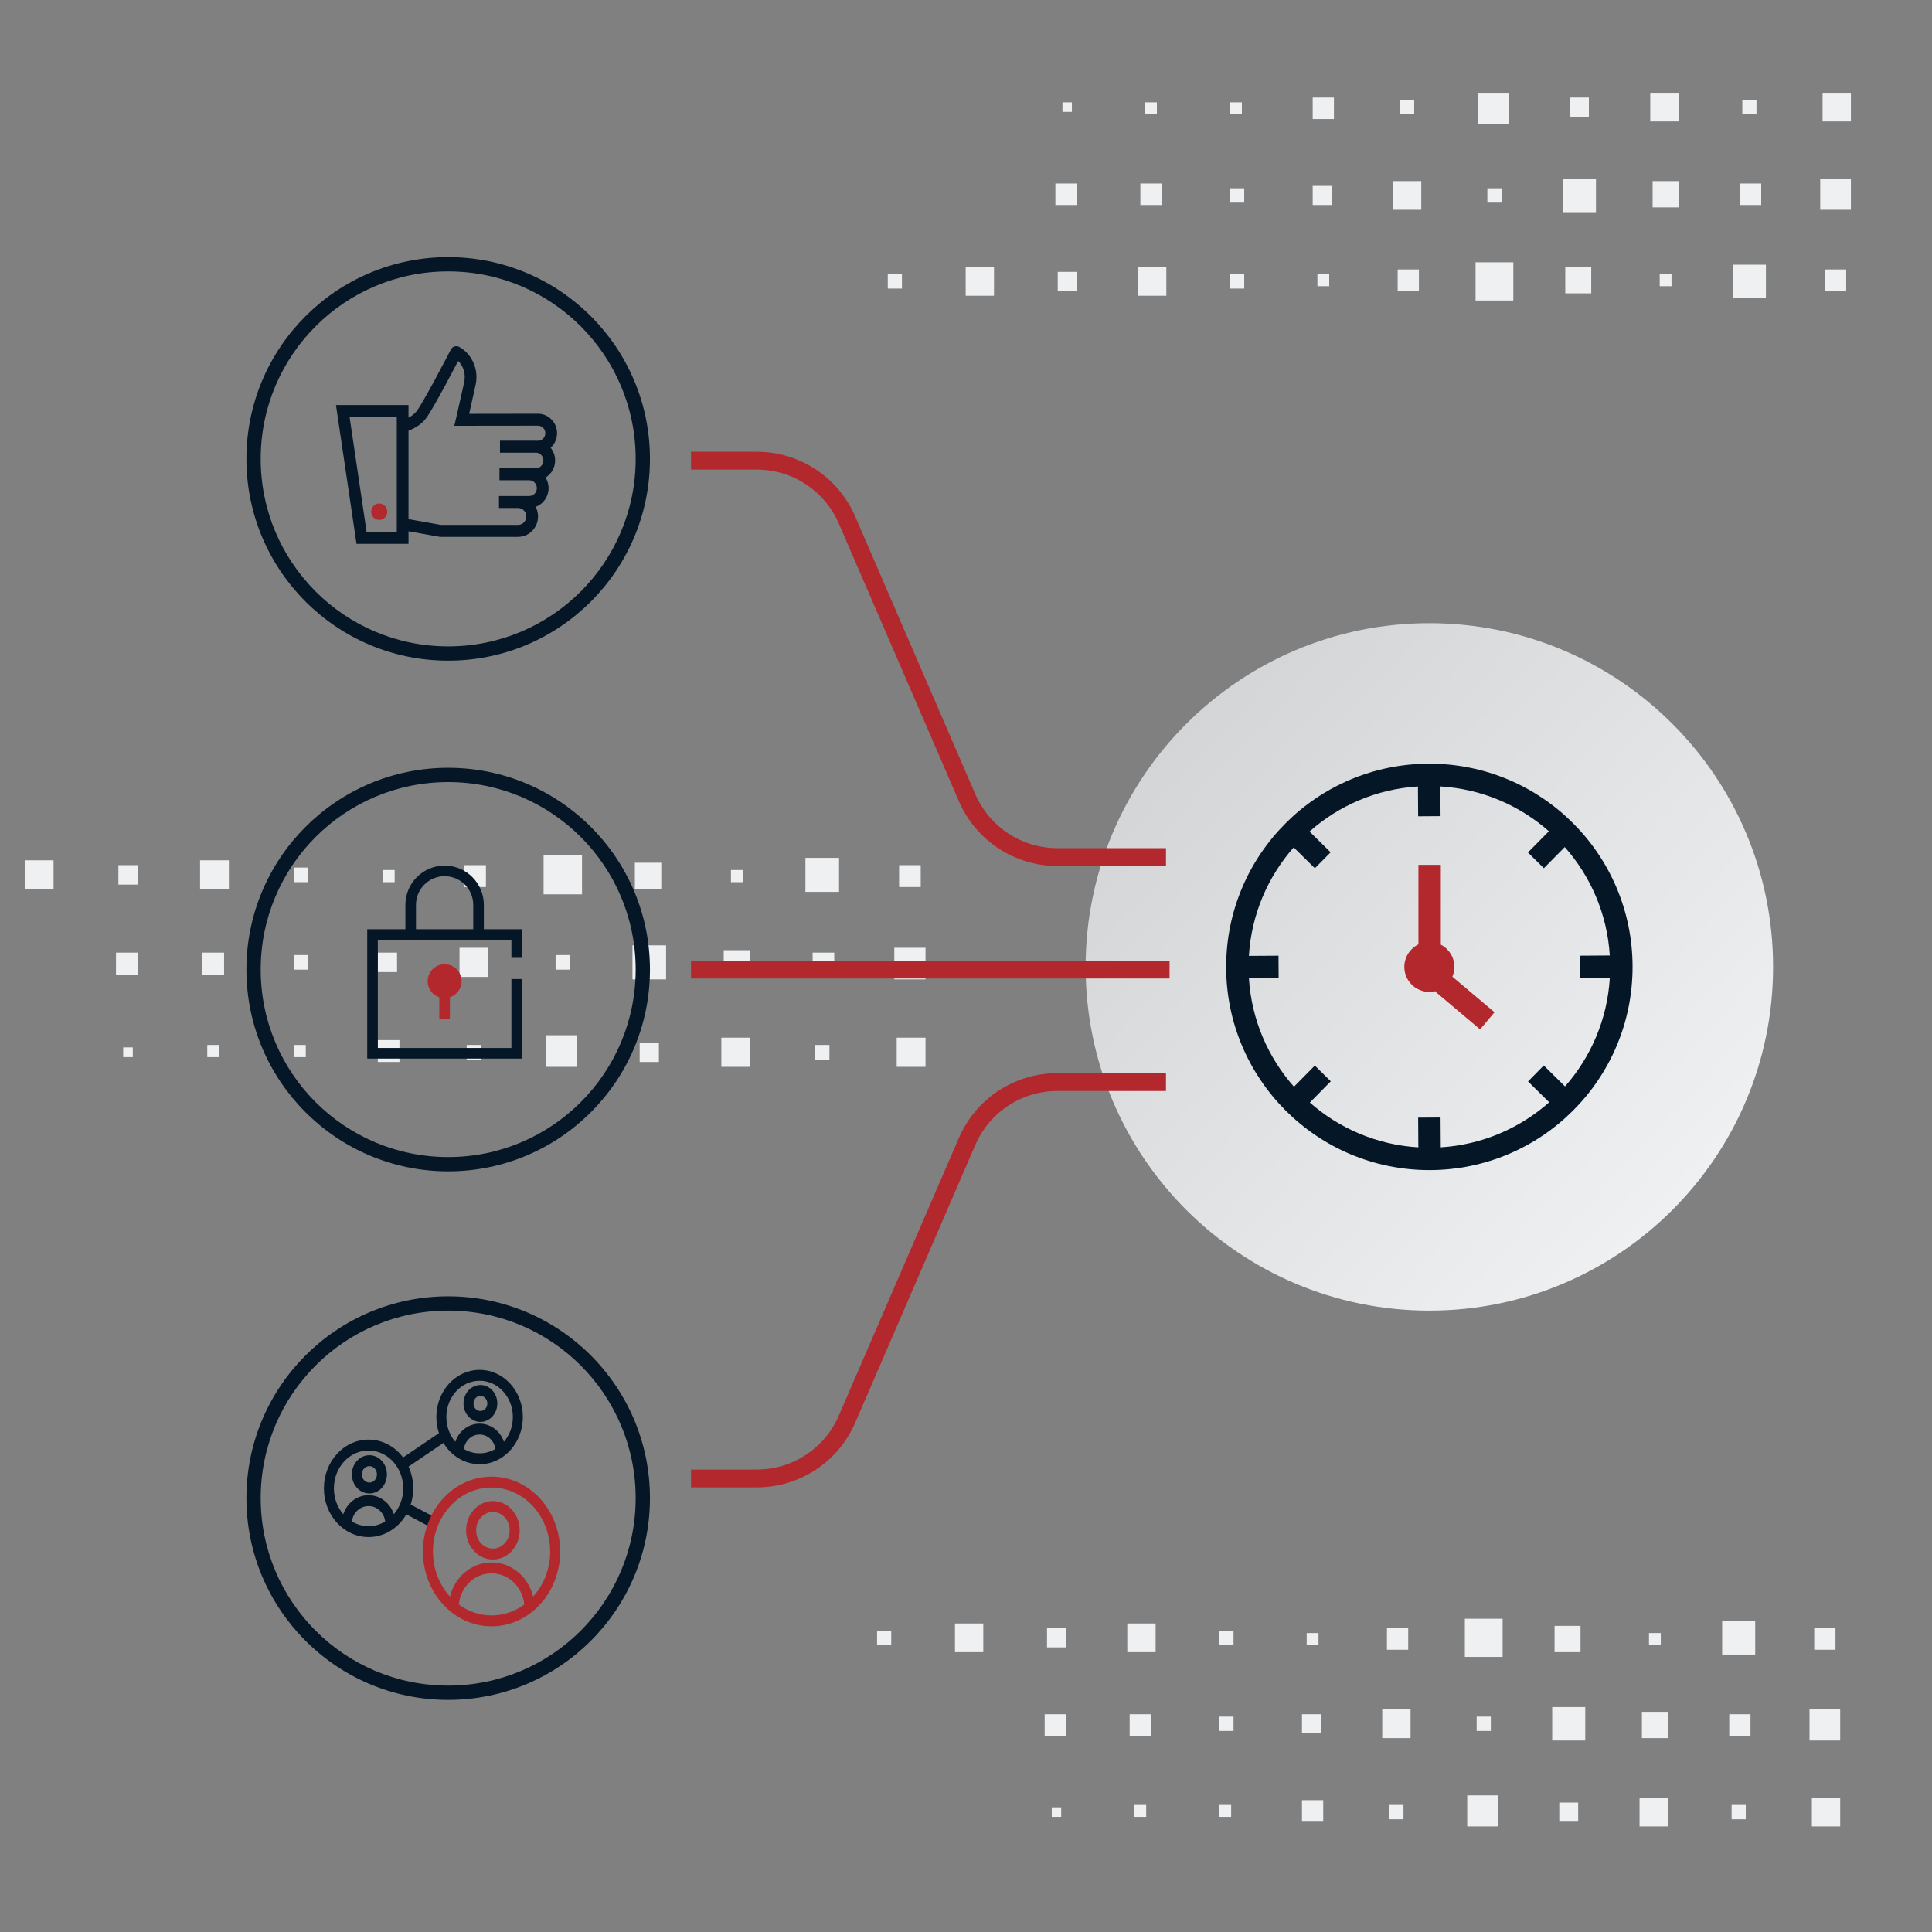 <svg width="541" height="541" viewBox="0 0 541 541" fill="none" xmlns="http://www.w3.org/2000/svg">
<rect x="0" y="0" width="541" height="541" fill="#808080" stroke="none"/>
<g clip-path="url(#clip0_761_265633)">
<path d="M496.5 270.75C496.5 323.907 453.407 367 400.25 367C347.093 367 304 323.907 304 270.75C304 217.593 347.093 174.5 400.25 174.5C453.407 174.5 496.5 217.593 496.5 270.75Z" fill="url(#paint0_linear_761_265633)"/>
<path fill-rule="evenodd" clip-rule="evenodd" d="M293.19 461.297L298.479 461.297L298.479 455.948L293.19 455.948L293.19 461.297Z" fill="#EFF0F1"/>
<path fill-rule="evenodd" clip-rule="evenodd" d="M315.665 462.635L323.597 462.635L323.597 454.611L315.665 454.611L315.665 462.635Z" fill="#EFF0F1"/>
<path fill-rule="evenodd" clip-rule="evenodd" d="M341.444 460.628L345.41 460.628L345.41 456.616L341.444 456.616L341.444 460.628Z" fill="#EFF0F1"/>
<path fill-rule="evenodd" clip-rule="evenodd" d="M365.902 460.629L369.207 460.629L369.207 457.286L365.902 457.286L365.902 460.629Z" fill="#EFF0F1"/>
<path fill-rule="evenodd" clip-rule="evenodd" d="M245.598 460.628L249.564 460.628L249.564 456.616L245.598 456.616L245.598 460.628Z" fill="#EFF0F1"/>
<path fill-rule="evenodd" clip-rule="evenodd" d="M267.412 462.635L275.344 462.635L275.344 454.611L267.412 454.611L267.412 462.635Z" fill="#EFF0F1"/>
<path fill-rule="evenodd" clip-rule="evenodd" d="M388.377 461.966L394.326 461.966L394.326 455.948L388.377 455.948L388.377 461.966Z" fill="#EFF0F1"/>
<path fill-rule="evenodd" clip-rule="evenodd" d="M410.19 463.972L420.767 463.972L420.767 453.274L410.19 453.274L410.19 463.972Z" fill="#EFF0F1"/>
<path fill-rule="evenodd" clip-rule="evenodd" d="M435.309 462.635L442.58 462.635L442.58 455.28L435.309 455.28L435.309 462.635Z" fill="#EFF0F1"/>
<path fill-rule="evenodd" clip-rule="evenodd" d="M461.75 460.629L465.055 460.629L465.055 457.286L461.75 457.286L461.75 460.629Z" fill="#EFF0F1"/>
<path fill-rule="evenodd" clip-rule="evenodd" d="M482.241 463.303L491.495 463.303L491.495 453.942L482.241 453.942L482.241 463.303Z" fill="#EFF0F1"/>
<path fill-rule="evenodd" clip-rule="evenodd" d="M508.021 461.966L513.97 461.966L513.97 455.948L508.021 455.948L508.021 461.966Z" fill="#EFF0F1"/>
<path fill-rule="evenodd" clip-rule="evenodd" d="M292.529 486.035L298.478 486.035L298.478 480.018L292.529 480.018L292.529 486.035Z" fill="#EFF0F1"/>
<path fill-rule="evenodd" clip-rule="evenodd" d="M316.326 486.035L322.275 486.035L322.275 480.018L316.326 480.018L316.326 486.035Z" fill="#EFF0F1"/>
<path fill-rule="evenodd" clip-rule="evenodd" d="M341.444 484.697L345.41 484.697L345.41 480.686L341.444 480.686L341.444 484.697Z" fill="#EFF0F1"/>
<path fill-rule="evenodd" clip-rule="evenodd" d="M364.58 485.366L369.868 485.366L369.868 480.018L364.58 480.018L364.58 485.366Z" fill="#EFF0F1"/>
<path fill-rule="evenodd" clip-rule="evenodd" d="M387.054 486.705L394.986 486.705L394.986 478.682L387.054 478.682L387.054 486.705Z" fill="#EFF0F1"/>
<path fill-rule="evenodd" clip-rule="evenodd" d="M413.495 484.697L417.461 484.697L417.461 480.686L413.495 480.686L413.495 484.697Z" fill="#EFF0F1"/>
<path fill-rule="evenodd" clip-rule="evenodd" d="M434.647 487.373L443.902 487.373L443.902 478.013L434.647 478.013L434.647 487.373Z" fill="#EFF0F1"/>
<path fill-rule="evenodd" clip-rule="evenodd" d="M459.766 486.704L467.037 486.704L467.037 479.35L459.766 479.35L459.766 486.704Z" fill="#EFF0F1"/>
<path fill-rule="evenodd" clip-rule="evenodd" d="M484.226 486.035L490.175 486.035L490.175 480.018L484.226 480.018L484.226 486.035Z" fill="#EFF0F1"/>
<path fill-rule="evenodd" clip-rule="evenodd" d="M506.699 487.374L515.292 487.374L515.292 478.682L506.699 478.682L506.699 487.374Z" fill="#EFF0F1"/>
<path fill-rule="evenodd" clip-rule="evenodd" d="M294.512 508.769L297.156 508.769L297.156 506.095L294.512 506.095L294.512 508.769Z" fill="#EFF0F1"/>
<path fill-rule="evenodd" clip-rule="evenodd" d="M317.648 508.769L320.954 508.769L320.954 505.426L317.648 505.426L317.648 508.769Z" fill="#EFF0F1"/>
<path fill-rule="evenodd" clip-rule="evenodd" d="M341.444 508.769L344.749 508.769L344.749 505.426L341.444 505.426L341.444 508.769Z" fill="#EFF0F1"/>
<path fill-rule="evenodd" clip-rule="evenodd" d="M364.58 510.104L370.529 510.104L370.529 504.087L364.58 504.087L364.58 510.104Z" fill="#EFF0F1"/>
<path fill-rule="evenodd" clip-rule="evenodd" d="M389.038 509.437L393.004 509.437L393.004 505.426L389.038 505.426L389.038 509.437Z" fill="#EFF0F1"/>
<path fill-rule="evenodd" clip-rule="evenodd" d="M410.852 511.441L419.445 511.441L419.445 502.749L410.852 502.749L410.852 511.441Z" fill="#EFF0F1"/>
<path fill-rule="evenodd" clip-rule="evenodd" d="M436.631 510.106L441.919 510.106L441.919 504.757L436.631 504.757L436.631 510.106Z" fill="#EFF0F1"/>
<path fill-rule="evenodd" clip-rule="evenodd" d="M459.104 511.442L467.037 511.442L467.037 503.419L459.104 503.419L459.104 511.442Z" fill="#EFF0F1"/>
<path fill-rule="evenodd" clip-rule="evenodd" d="M484.885 509.437L488.851 509.437L488.851 505.426L484.885 505.426L484.885 509.437Z" fill="#EFF0F1"/>
<path fill-rule="evenodd" clip-rule="evenodd" d="M507.359 511.442L515.292 511.442L515.292 503.419L507.359 503.419L507.359 511.442Z" fill="#EFF0F1"/>
<path fill-rule="evenodd" clip-rule="evenodd" d="M296.19 76.128L301.479 76.128L301.479 81.477L296.19 81.477L296.19 76.128Z" fill="#EFF0F1"/>
<path fill-rule="evenodd" clip-rule="evenodd" d="M318.665 74.79L326.597 74.79L326.597 82.814L318.665 82.814L318.665 74.79Z" fill="#EFF0F1"/>
<path fill-rule="evenodd" clip-rule="evenodd" d="M344.444 76.797L348.41 76.797L348.41 80.809L344.444 80.809L344.444 76.797Z" fill="#EFF0F1"/>
<path fill-rule="evenodd" clip-rule="evenodd" d="M368.902 76.796L372.207 76.796L372.207 80.139L368.902 80.139L368.902 76.796Z" fill="#EFF0F1"/>
<path fill-rule="evenodd" clip-rule="evenodd" d="M248.598 76.797L252.564 76.797L252.564 80.809L248.598 80.809L248.598 76.797Z" fill="#EFF0F1"/>
<path fill-rule="evenodd" clip-rule="evenodd" d="M270.412 74.79L278.344 74.79L278.344 82.814L270.412 82.814L270.412 74.79Z" fill="#EFF0F1"/>
<path fill-rule="evenodd" clip-rule="evenodd" d="M391.377 75.459L397.326 75.459L397.326 81.477L391.377 81.477L391.377 75.459Z" fill="#EFF0F1"/>
<path fill-rule="evenodd" clip-rule="evenodd" d="M413.19 73.453L423.767 73.453L423.767 84.15L413.19 84.15L413.19 73.453Z" fill="#EFF0F1"/>
<path fill-rule="evenodd" clip-rule="evenodd" d="M438.309 74.79L445.58 74.79L445.58 82.144L438.309 82.144L438.309 74.79Z" fill="#EFF0F1"/>
<path fill-rule="evenodd" clip-rule="evenodd" d="M464.75 76.796L468.055 76.796L468.055 80.139L464.75 80.139L464.75 76.796Z" fill="#EFF0F1"/>
<path fill-rule="evenodd" clip-rule="evenodd" d="M485.241 74.122L494.495 74.122L494.495 83.482L485.241 83.482L485.241 74.122Z" fill="#EFF0F1"/>
<path fill-rule="evenodd" clip-rule="evenodd" d="M511.021 75.459L516.97 75.459L516.97 81.477L511.021 81.477L511.021 75.459Z" fill="#EFF0F1"/>
<path fill-rule="evenodd" clip-rule="evenodd" d="M295.529 51.39L301.478 51.39L301.478 57.407L295.529 57.407L295.529 51.39Z" fill="#EFF0F1"/>
<path fill-rule="evenodd" clip-rule="evenodd" d="M319.326 51.39L325.275 51.39L325.275 57.407L319.326 57.407L319.326 51.39Z" fill="#EFF0F1"/>
<path fill-rule="evenodd" clip-rule="evenodd" d="M344.444 52.728L348.41 52.728L348.41 56.739L344.444 56.739L344.444 52.728Z" fill="#EFF0F1"/>
<path fill-rule="evenodd" clip-rule="evenodd" d="M367.58 52.058L372.868 52.058L372.868 57.407L367.58 57.407L367.58 52.058Z" fill="#EFF0F1"/>
<path fill-rule="evenodd" clip-rule="evenodd" d="M390.054 50.72L397.986 50.72L397.986 58.743L390.054 58.743L390.054 50.72Z" fill="#EFF0F1"/>
<path fill-rule="evenodd" clip-rule="evenodd" d="M416.495 52.728L420.461 52.728L420.461 56.739L416.495 56.739L416.495 52.728Z" fill="#EFF0F1"/>
<path fill-rule="evenodd" clip-rule="evenodd" d="M437.647 50.051L446.902 50.051L446.902 59.412L437.647 59.412L437.647 50.051Z" fill="#EFF0F1"/>
<path fill-rule="evenodd" clip-rule="evenodd" d="M462.766 50.721L470.037 50.721L470.037 58.075L462.766 58.075L462.766 50.721Z" fill="#EFF0F1"/>
<path fill-rule="evenodd" clip-rule="evenodd" d="M487.226 51.39L493.175 51.39L493.175 57.407L487.226 57.407L487.226 51.39Z" fill="#EFF0F1"/>
<path fill-rule="evenodd" clip-rule="evenodd" d="M509.699 50.051L518.292 50.051L518.292 58.743L509.699 58.743L509.699 50.051Z" fill="#EFF0F1"/>
<path fill-rule="evenodd" clip-rule="evenodd" d="M297.512 28.656L300.156 28.656L300.156 31.33L297.512 31.33L297.512 28.656Z" fill="#EFF0F1"/>
<path fill-rule="evenodd" clip-rule="evenodd" d="M320.648 28.656L323.954 28.656L323.954 31.999L320.648 31.999L320.648 28.656Z" fill="#EFF0F1"/>
<path fill-rule="evenodd" clip-rule="evenodd" d="M344.444 28.656L347.749 28.656L347.749 31.999L344.444 31.999L344.444 28.656Z" fill="#EFF0F1"/>
<path fill-rule="evenodd" clip-rule="evenodd" d="M367.58 27.32L373.529 27.32L373.529 33.338L367.58 33.338L367.58 27.32Z" fill="#EFF0F1"/>
<path fill-rule="evenodd" clip-rule="evenodd" d="M392.038 27.987L396.004 27.987L396.004 31.999L392.038 31.999L392.038 27.987Z" fill="#EFF0F1"/>
<path fill-rule="evenodd" clip-rule="evenodd" d="M413.852 25.984L422.445 25.984L422.445 34.676L413.852 34.676L413.852 25.984Z" fill="#EFF0F1"/>
<path fill-rule="evenodd" clip-rule="evenodd" d="M439.631 27.319L444.919 27.319L444.919 32.668L439.631 32.668L439.631 27.319Z" fill="#EFF0F1"/>
<path fill-rule="evenodd" clip-rule="evenodd" d="M462.104 25.983L470.037 25.983L470.037 34.006L462.104 34.006L462.104 25.983Z" fill="#EFF0F1"/>
<path fill-rule="evenodd" clip-rule="evenodd" d="M487.885 27.987L491.851 27.987L491.851 31.999L487.885 31.999L487.885 27.987Z" fill="#EFF0F1"/>
<path fill-rule="evenodd" clip-rule="evenodd" d="M510.359 25.983L518.292 25.983L518.292 34.006L510.359 34.006L510.359 25.983Z" fill="#EFF0F1"/>
<path fill-rule="evenodd" clip-rule="evenodd" d="M33.154 247.707L38.536 247.707L38.536 242.264L33.154 242.264L33.154 247.707Z" fill="#EFF0F1"/>
<path fill-rule="evenodd" clip-rule="evenodd" d="M56.023 249.068L64.095 249.068L64.095 240.903L56.023 240.903L56.023 249.068Z" fill="#EFF0F1"/>
<path fill-rule="evenodd" clip-rule="evenodd" d="M82.258 247.026L86.294 247.026L86.294 242.943L82.258 242.943L82.258 247.026Z" fill="#EFF0F1"/>
<path fill-rule="evenodd" clip-rule="evenodd" d="M107.146 247.027L110.51 247.027L110.51 243.625L107.146 243.625L107.146 247.027Z" fill="#EFF0F1"/>
<path fill-rule="evenodd" clip-rule="evenodd" d="M6.921 249.068L14.993 249.068L14.993 240.903L6.921 240.903L6.921 249.068Z" fill="#EFF0F1"/>
<path fill-rule="evenodd" clip-rule="evenodd" d="M130.017 248.387L136.071 248.387L136.071 242.264L130.017 242.264L130.017 248.387Z" fill="#EFF0F1"/>
<path fill-rule="evenodd" clip-rule="evenodd" d="M152.215 250.429L162.977 250.429L162.977 239.543L152.215 239.543L152.215 250.429Z" fill="#EFF0F1"/>
<path fill-rule="evenodd" clip-rule="evenodd" d="M177.774 249.068L185.174 249.068L185.174 241.584L177.774 241.584L177.774 249.068Z" fill="#EFF0F1"/>
<path fill-rule="evenodd" clip-rule="evenodd" d="M204.682 247.027L208.045 247.027L208.045 243.625L204.682 243.625L204.682 247.027Z" fill="#EFF0F1"/>
<path fill-rule="evenodd" clip-rule="evenodd" d="M225.534 249.748L234.951 249.748L234.951 240.223L225.534 240.223L225.534 249.748Z" fill="#EFF0F1"/>
<path fill-rule="evenodd" clip-rule="evenodd" d="M251.768 248.387L257.821 248.387L257.821 242.264L251.768 242.264L251.768 248.387Z" fill="#EFF0F1"/>
<path fill-rule="evenodd" clip-rule="evenodd" d="M32.481 272.88L38.535 272.88L38.535 266.757L32.481 266.757L32.481 272.88Z" fill="#EFF0F1"/>
<path fill-rule="evenodd" clip-rule="evenodd" d="M56.696 272.88L62.75 272.88L62.75 266.757L56.696 266.757L56.696 272.88Z" fill="#EFF0F1"/>
<path fill-rule="evenodd" clip-rule="evenodd" d="M82.258 271.519L86.294 271.519L86.294 267.437L82.258 267.437L82.258 271.519Z" fill="#EFF0F1"/>
<path fill-rule="evenodd" clip-rule="evenodd" d="M105.801 272.2L111.182 272.2L111.182 266.757L105.801 266.757L105.801 272.2Z" fill="#EFF0F1"/>
<path fill-rule="evenodd" clip-rule="evenodd" d="M128.671 273.562L136.743 273.562L136.743 265.397L128.671 265.397L128.671 273.562Z" fill="#EFF0F1"/>
<path fill-rule="evenodd" clip-rule="evenodd" d="M155.577 271.519L159.613 271.519L159.613 267.437L155.577 267.437L155.577 271.519Z" fill="#EFF0F1"/>
<path fill-rule="evenodd" clip-rule="evenodd" d="M177.102 274.243L186.519 274.243L186.519 264.718L177.102 264.718L177.102 274.243Z" fill="#EFF0F1"/>
<path fill-rule="evenodd" clip-rule="evenodd" d="M202.663 273.561L210.062 273.561L210.062 266.077L202.663 266.077L202.663 273.561Z" fill="#EFF0F1"/>
<path fill-rule="evenodd" clip-rule="evenodd" d="M227.553 272.88L233.607 272.88L233.607 266.757L227.553 266.757L227.553 272.88Z" fill="#EFF0F1"/>
<path fill-rule="evenodd" clip-rule="evenodd" d="M250.423 274.243L259.167 274.243L259.167 265.397L250.423 265.397L250.423 274.243Z" fill="#EFF0F1"/>
<path fill-rule="evenodd" clip-rule="evenodd" d="M34.498 296.015L37.189 296.015L37.189 293.293L34.498 293.293L34.498 296.015Z" fill="#EFF0F1"/>
<path fill-rule="evenodd" clip-rule="evenodd" d="M58.042 296.015L61.405 296.015L61.405 292.613L58.042 292.613L58.042 296.015Z" fill="#EFF0F1"/>
<path fill-rule="evenodd" clip-rule="evenodd" d="M82.258 296.015L85.621 296.015L85.621 292.613L82.258 292.613L82.258 296.015Z" fill="#EFF0F1"/>
<path fill-rule="evenodd" clip-rule="evenodd" d="M105.801 297.374L111.855 297.374L111.855 291.251L105.801 291.251L105.801 297.374Z" fill="#EFF0F1"/>
<path fill-rule="evenodd" clip-rule="evenodd" d="M130.689 296.696L134.725 296.696L134.725 292.613L130.689 292.613L130.689 296.696Z" fill="#EFF0F1"/>
<path fill-rule="evenodd" clip-rule="evenodd" d="M152.888 298.735L161.632 298.735L161.632 289.89L152.888 289.89L152.888 298.735Z" fill="#EFF0F1"/>
<path fill-rule="evenodd" clip-rule="evenodd" d="M179.12 297.375L184.501 297.375L184.501 291.932L179.12 291.932L179.12 297.375Z" fill="#EFF0F1"/>
<path fill-rule="evenodd" clip-rule="evenodd" d="M201.99 298.735L210.062 298.735L210.062 290.57L201.99 290.57L201.99 298.735Z" fill="#EFF0F1"/>
<path fill-rule="evenodd" clip-rule="evenodd" d="M228.225 296.696L232.261 296.696L232.261 292.613L228.225 292.613L228.225 296.696Z" fill="#EFF0F1"/>
<path fill-rule="evenodd" clip-rule="evenodd" d="M251.095 298.735L259.167 298.735L259.167 290.57L251.095 290.57L251.095 298.735Z" fill="#EFF0F1"/>
<path fill-rule="evenodd" clip-rule="evenodd" d="M125.984 279.263C127.881 278.64 129.25 276.855 129.25 274.75C129.25 272.127 127.123 270 124.5 270C121.877 270 119.75 272.127 119.75 274.75C119.75 276.855 121.119 278.64 123.016 279.263V285.438H125.984V279.263Z" fill="#B3282D"/>
<path fill-rule="evenodd" clip-rule="evenodd" d="M116.484 253.375C116.484 248.948 120.073 245.359 124.5 245.359C128.927 245.359 132.516 248.948 132.516 253.375V260.203H116.484V253.375ZM113.516 260.203V253.375C113.516 247.308 118.433 242.391 124.5 242.391C130.567 242.391 135.484 247.308 135.484 253.375V260.203H146.172V268.219H143.203V263.172H105.797V293.453H143.203V274.156H146.172V296.422H102.828V260.203H113.516Z" fill="#051727"/>
<path fill-rule="evenodd" clip-rule="evenodd" d="M126.247 97.886C126.812 96.798 128.002 96.793 128.662 97.176C132.327 99.3 134.11 103.648 133.175 107.797C132.95 108.797 132.73 109.794 132.501 110.832L132.5 110.838L132.499 110.839L132.499 110.84L132.499 110.841C132.158 112.386 131.798 114.02 131.371 115.885L150.633 115.858C153.588 115.853 155.986 118.297 155.986 121.315C155.986 122.939 155.291 124.398 154.188 125.398C154.974 126.359 155.447 127.596 155.447 128.946C155.447 130.981 154.373 132.76 152.771 133.722C153.339 134.637 153.651 135.731 153.609 136.898C153.524 139.23 152.042 141.183 150.003 141.928C150.423 142.73 150.661 143.646 150.661 144.618C150.661 147.775 148.155 150.335 145.063 150.335L123.2 150.335L114.389 148.763V152.288H99.831L94.077 113.428H114.389V116.953C115.192 116.533 116.011 115.958 116.622 115.201C116.994 114.739 117.734 113.552 118.705 111.867C119.648 110.23 120.744 108.241 121.807 106.274C123.933 102.343 125.91 98.537 126.247 97.886ZM114.389 120.605V145.362L123.484 146.984L145.063 146.983C146.342 146.984 147.379 145.925 147.379 144.618C147.379 143.312 146.342 142.253 145.063 142.253H139.722V142.252H139.72V138.901H148.169C149.332 138.901 150.287 137.961 150.33 136.774C150.375 135.523 149.395 134.484 148.169 134.484L139.861 134.484L139.861 131.133H139.862V131.132H150.025C151.208 131.132 152.166 130.154 152.166 128.946C152.166 127.815 151.325 126.885 150.246 126.772L140.002 126.772L140.002 123.421H140.003V123.409L150.025 123.409C150.144 123.409 150.261 123.413 150.378 123.421H150.643C151.781 123.421 152.705 122.478 152.705 121.315C152.705 120.15 151.779 119.207 150.639 119.209L127.218 119.236L127.702 117.171C128.345 114.422 128.834 112.209 129.292 110.132C129.523 109.086 129.746 108.075 129.977 107.046C130.474 104.841 129.808 102.583 128.307 101.067C127.458 102.689 126.102 105.263 124.68 107.894C123.61 109.872 122.498 111.891 121.532 113.567C120.594 115.195 119.722 116.627 119.155 117.331C117.939 118.838 116.341 119.762 115.128 120.302C114.867 120.418 114.619 120.518 114.389 120.605ZM111.107 148.937V116.779H97.892L102.654 148.937H111.107Z" fill="#051727"/>
<ellipse cx="106.19" cy="143.289" rx="2.253" ry="2.3" fill="#B3282D"/>
<g clip-path="url(#clip1_761_265633)">
<path fill-rule="evenodd" clip-rule="evenodd" d="M124.99 396.8C124.99 391.191 129.158 386.644 134.299 386.644C139.441 386.644 143.609 391.191 143.609 396.8C143.609 399.478 142.658 401.915 141.104 403.73C140.114 400.768 137.441 398.646 134.299 398.646C131.158 398.646 128.485 400.77 127.495 403.731C125.941 401.916 124.99 399.479 124.99 396.8ZM129.913 405.76C131.22 406.523 132.713 406.955 134.299 406.955C135.885 406.955 137.379 406.523 138.686 405.759C138.443 403.546 136.643 401.701 134.299 401.701C131.957 401.701 130.156 403.548 129.913 405.76ZM134.299 383.589C127.611 383.589 122.189 389.504 122.189 396.8C122.189 398.383 122.445 399.902 122.913 401.309L112.879 408.118C110.586 405.067 107.103 403.121 103.204 403.121C96.297 403.121 90.697 409.229 90.697 416.765C90.697 424.3 96.297 430.409 103.204 430.409C107.657 430.409 111.566 427.871 113.782 424.049L121.153 427.961L122.378 425.214L115.004 421.3C115.462 419.881 115.711 418.355 115.711 416.765C115.711 414.579 115.24 412.513 114.403 410.682L124.175 404.051C126.34 407.641 130.066 410.01 134.299 410.01C140.987 410.01 146.409 404.096 146.409 396.8C146.409 389.504 140.987 383.589 134.299 383.589ZM93.498 416.765C93.498 410.917 97.844 406.176 103.204 406.176C108.565 406.176 112.911 410.917 112.911 416.765C112.911 419.569 111.912 422.118 110.281 424.013C109.27 420.909 106.483 418.679 103.203 418.679C99.924 418.679 97.138 420.91 96.127 424.012C94.496 422.118 93.498 419.569 93.498 416.765ZM103.203 421.734C105.691 421.734 107.607 423.698 107.858 426.06C106.476 426.885 104.891 427.354 103.204 427.354C101.518 427.354 99.931 426.885 98.549 426.059C98.801 423.7 100.718 421.734 103.203 421.734ZM105.55 412.846C105.55 414.117 104.605 415.148 103.439 415.148C102.274 415.148 101.329 414.117 101.329 412.846C101.329 411.574 102.274 410.543 103.439 410.543C104.605 410.543 105.55 411.574 105.55 412.846ZM103.439 418.203C106.152 418.203 108.35 415.804 108.35 412.846C108.35 409.887 106.152 407.488 103.439 407.488C100.727 407.488 98.528 409.887 98.528 412.846C98.528 415.804 100.727 418.203 103.439 418.203ZM134.526 395.11C135.594 395.11 136.461 394.165 136.461 393C136.461 391.834 135.594 390.889 134.526 390.889C133.457 390.889 132.591 391.834 132.591 393C132.591 394.165 133.457 395.11 134.526 395.11ZM139.261 393C139.261 395.853 137.141 398.165 134.526 398.165C131.911 398.165 129.791 395.853 129.791 393C129.791 390.147 131.911 387.834 134.526 387.834C137.141 387.834 139.261 390.147 139.261 393Z" fill="#051727"/>
<path fill-rule="evenodd" clip-rule="evenodd" d="M137.645 416.543C128.581 416.543 121.234 424.559 121.234 434.446C121.234 439.375 123.06 443.838 126.013 447.075C127.329 441.584 132.038 437.513 137.646 437.513C143.253 437.513 147.963 441.578 149.279 447.073C152.231 443.835 154.056 439.373 154.056 434.446C154.056 424.559 146.708 416.543 137.645 416.543ZM146.806 449.302C146.378 444.477 142.513 440.568 137.646 440.568C132.779 440.568 128.914 444.483 128.487 449.304C131.103 451.227 134.254 452.349 137.645 452.349C141.037 452.349 144.189 451.226 146.806 449.302ZM118.434 434.446C118.434 422.871 127.035 413.488 137.645 413.488C148.255 413.488 156.856 422.871 156.856 434.446C156.856 446.021 148.255 455.404 137.645 455.404C127.035 455.404 118.434 446.021 118.434 434.446ZM138.021 433.639C140.617 433.639 142.721 431.344 142.721 428.513C142.721 425.682 140.617 423.387 138.021 423.387C135.426 423.387 133.322 425.682 133.322 428.513C133.322 431.344 135.426 433.639 138.021 433.639ZM145.521 428.513C145.521 433.032 142.163 436.694 138.021 436.694C133.88 436.694 130.522 433.032 130.522 428.513C130.522 423.995 133.88 420.332 138.021 420.332C142.163 420.332 145.521 423.995 145.521 428.513Z" fill="#B3282D"/>
</g>
<path fill-rule="evenodd" clip-rule="evenodd" d="M358.007 267.613L349.718 267.668C350.416 256.049 355.033 245.486 362.264 237.284L368.193 243.133L372.6 238.666L366.697 232.841C374.885 225.589 385.439 220.948 397.056 220.225L397.111 228.578L403.387 228.537L403.332 220.218C414.953 220.916 425.517 225.534 433.719 232.767L427.851 238.71L432.316 243.12L438.162 237.2C445.413 245.388 450.052 255.941 450.775 267.556L442.423 267.611L442.464 273.887L450.782 273.832C450.085 285.452 445.467 296.015 438.235 304.218L432.288 298.351L427.88 302.818L433.802 308.661C425.614 315.912 415.059 320.552 403.444 321.276L403.389 312.923L397.113 312.964L397.168 321.282C385.548 320.584 374.986 315.967 366.783 308.735L372.648 302.786L368.178 298.38L362.341 304.302C355.088 296.114 350.448 285.56 349.725 273.944L358.048 273.889L358.007 267.613ZM343.35 270.75C343.35 239.325 368.825 213.85 400.25 213.85C431.675 213.85 457.151 239.325 457.151 270.75C457.151 302.175 431.675 327.651 400.25 327.651C368.825 327.651 343.35 302.175 343.35 270.75Z" fill="#051727"/>
<path fill-rule="evenodd" clip-rule="evenodd" d="M407.255 270.749C407.255 268.038 405.715 265.687 403.462 264.522L403.462 242.185H397.186V264.447C394.852 265.584 393.244 267.979 393.244 270.749C393.244 274.618 396.381 277.755 400.25 277.755C400.846 277.755 401.424 277.681 401.977 277.54L401.888 277.645L414.451 288.247L418.498 283.45L406.698 273.492C407.057 272.65 407.255 271.723 407.255 270.749Z" fill="#B3282D"/>
<path fill-rule="evenodd" clip-rule="evenodd" d="M182 128.5C182 159.704 156.704 185 125.5 185C94.296 185 69 159.704 69 128.5C69 97.296 94.296 72 125.5 72C156.704 72 182 97.296 182 128.5ZM125.5 181C154.495 181 178 157.495 178 128.5C178 99.505 154.495 76 125.5 76C96.505 76 73 99.505 73 128.5C73 157.495 96.505 181 125.5 181Z" fill="#051727"/>
<path fill-rule="evenodd" clip-rule="evenodd" d="M182 271.5C182 302.704 156.704 328 125.5 328C94.296 328 69 302.704 69 271.5C69 240.296 94.296 215 125.5 215C156.704 215 182 240.296 182 271.5ZM125.5 324C154.495 324 178 300.495 178 271.5C178 242.505 154.495 219 125.5 219C96.505 219 73 242.505 73 271.5C73 300.495 96.505 324 125.5 324Z" fill="#051727"/>
<path fill-rule="evenodd" clip-rule="evenodd" d="M182 419.5C182 450.704 156.704 476 125.5 476C94.296 476 69 450.704 69 419.5C69 388.296 94.296 363 125.5 363C156.704 363 182 388.296 182 419.5ZM125.5 472C154.495 472 178 448.495 178 419.5C178 390.505 154.495 367 125.5 367C96.505 367 73 390.505 73 419.5C73 448.495 96.505 472 125.5 472Z" fill="#051727"/>
<path fill-rule="evenodd" clip-rule="evenodd" d="M193.5 269H327.5V274H193.5V269Z" fill="#B3282D"/>
<path fill-rule="evenodd" clip-rule="evenodd" d="M193.5 126.5H211.931C223.896 126.5 234.717 133.61 239.467 144.593L273.123 222.423C277.08 231.575 286.098 237.5 296.069 237.5H326.5V242.5H296.069C284.104 242.5 273.283 235.39 268.533 224.407L234.877 146.577C230.92 137.425 221.902 131.5 211.931 131.5H193.5V126.5Z" fill="#B3282D"/>
<path fill-rule="evenodd" clip-rule="evenodd" d="M193.5 416.5H211.931C223.896 416.5 234.717 409.39 239.467 398.407L273.123 320.577C277.08 311.425 286.098 305.5 296.069 305.5H326.5V300.5H296.069C284.104 300.5 273.283 307.61 268.533 318.593L234.877 396.423C230.92 405.575 221.902 411.5 211.931 411.5H193.5V416.5Z" fill="#B3282D"/>
</g>
<defs>
<linearGradient id="paint0_linear_761_265633" x1="496.5" y1="306.915" x2="316.505" y2="139.221" gradientUnits="userSpaceOnUse">
<stop stop-color="#EFF0F1"/>
<stop offset="0.84" stop-color="#D1D3D4"/>
</linearGradient>
<clipPath id="clip0_761_265633">
<rect width="541" height="541" fill="white"/>
</clipPath>
<clipPath id="clip1_761_265633">
<rect width="67.208" height="73.318" fill="white" transform="translate(90 382)"/>
</clipPath>
</defs>
</svg>
